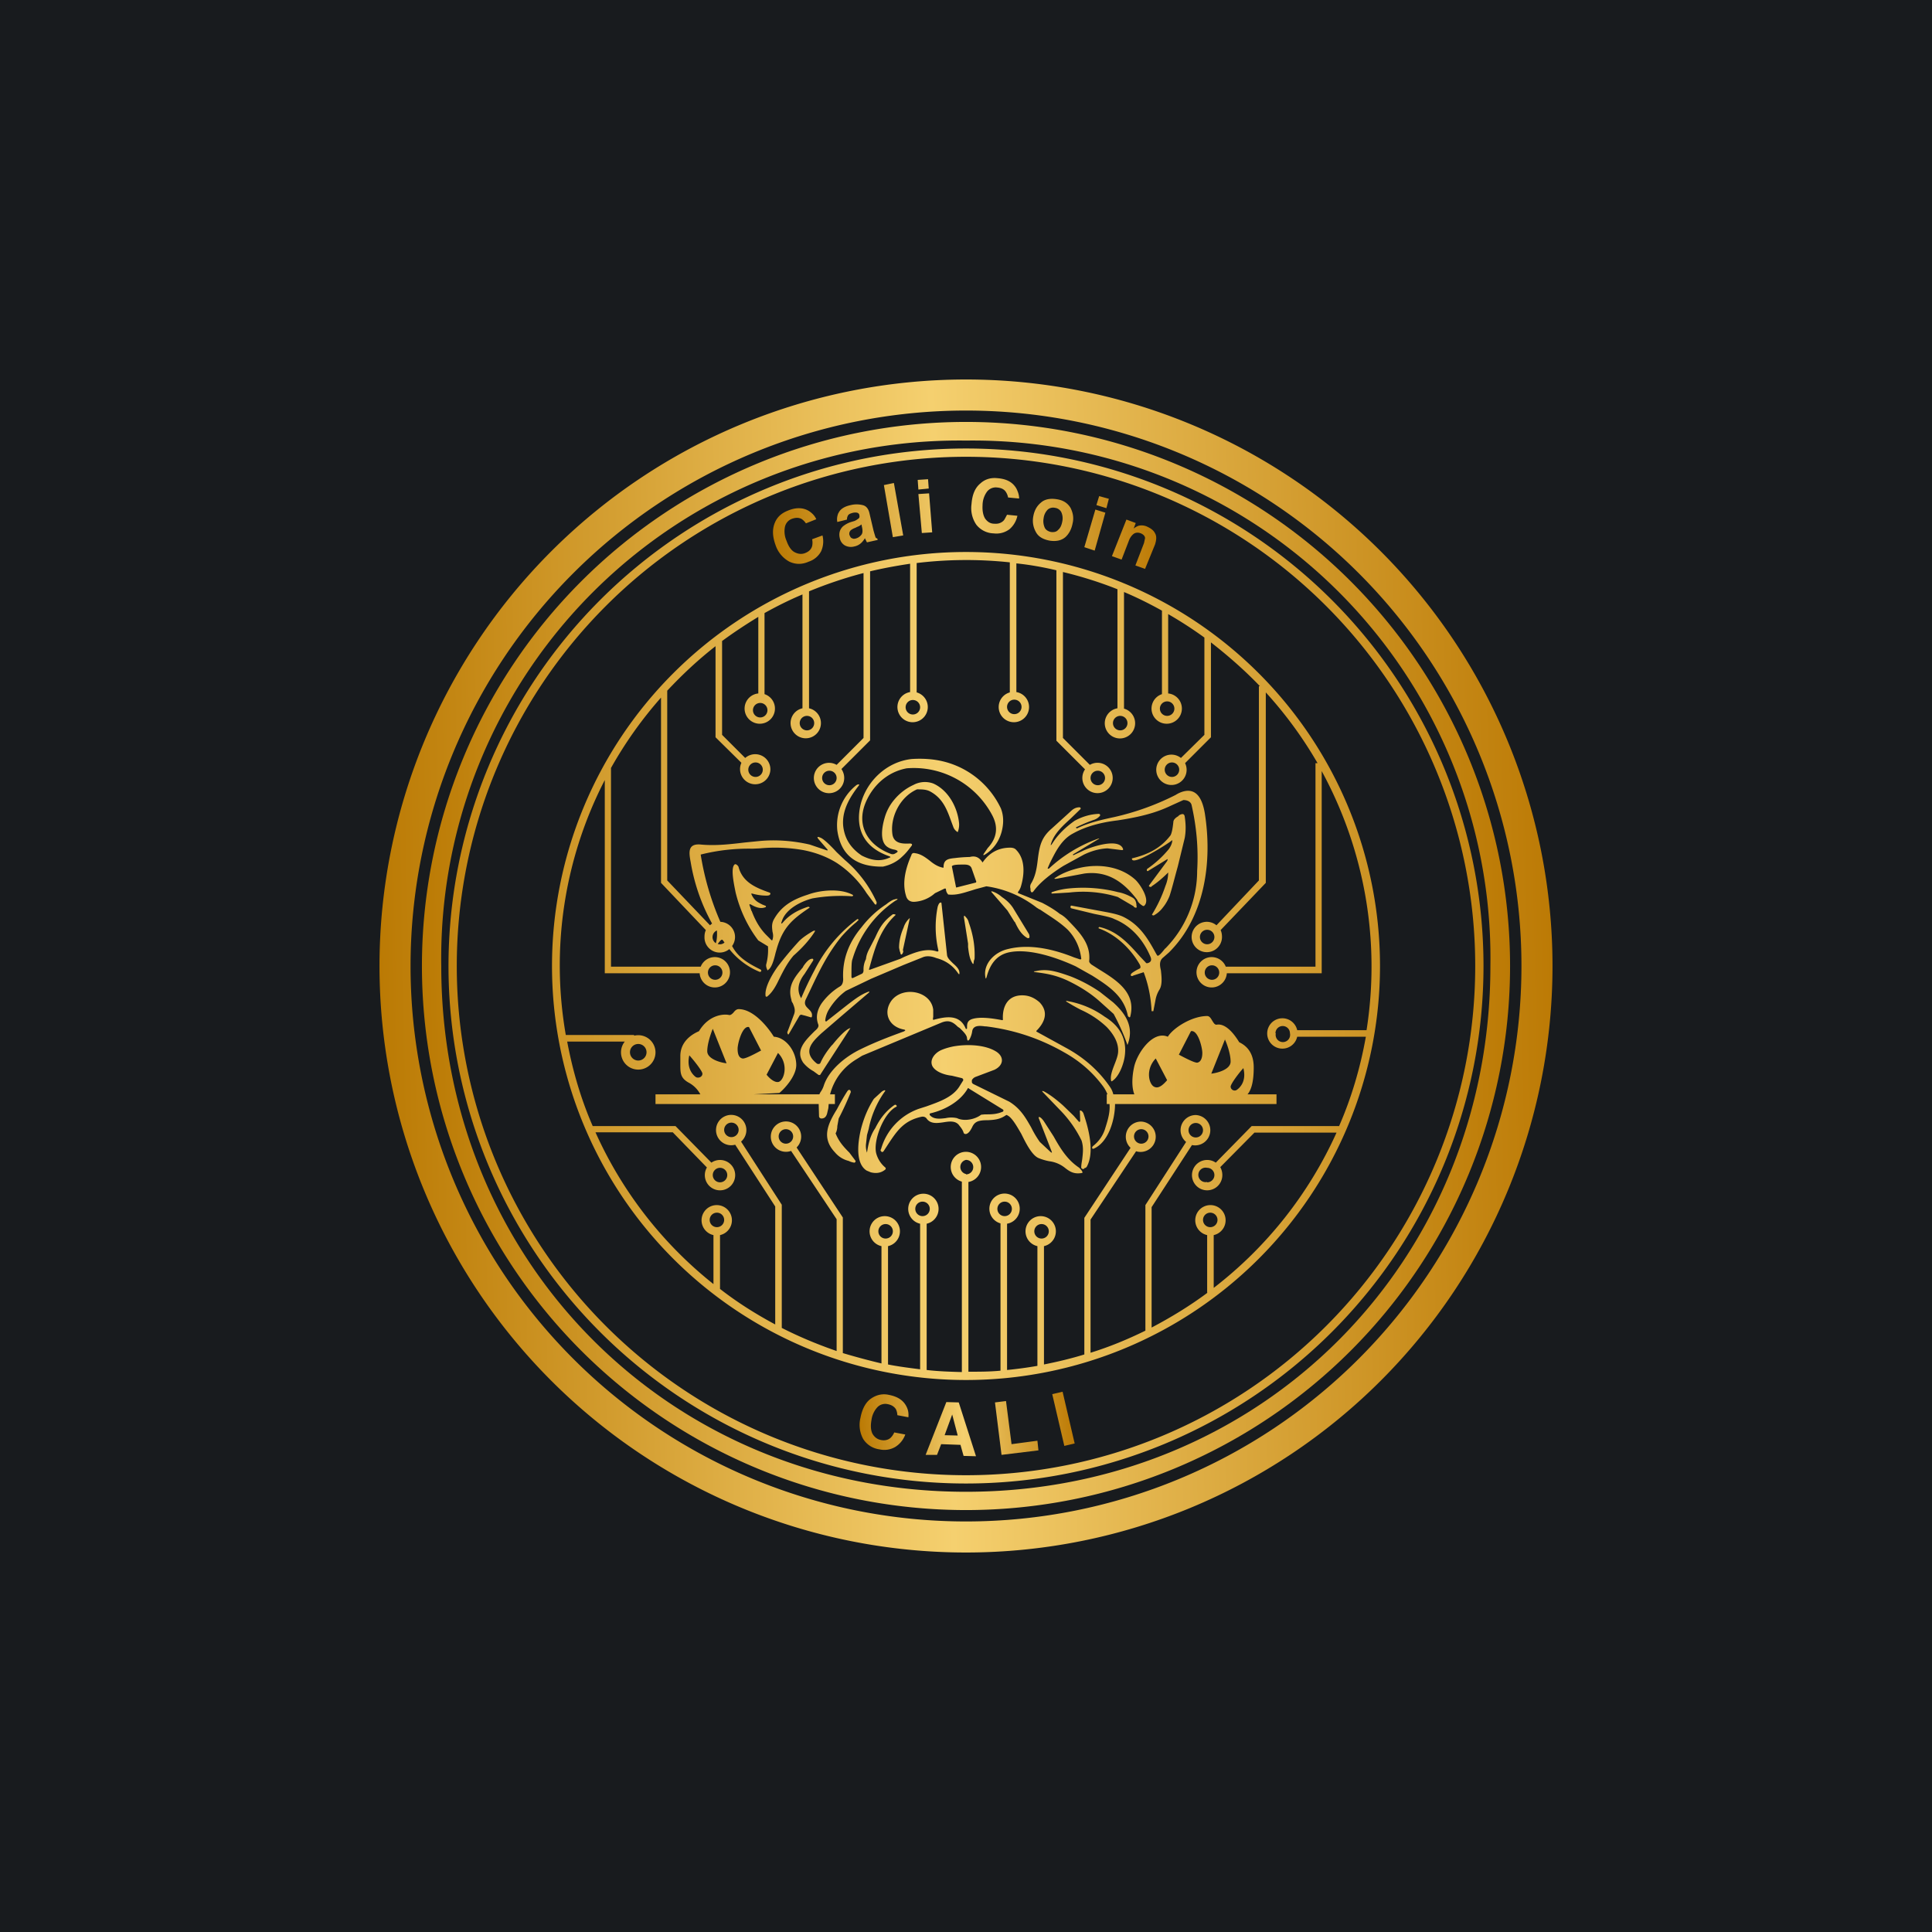 ﻿<?xml version="1.0" standalone="no"?>
<!DOCTYPE svg PUBLIC "-//W3C//DTD SVG 1.1//EN" 
"http://www.w3.org/Graphics/SVG/1.1/DTD/svg11.dtd">
<svg width="56" height="56" viewBox="0 0 56 56" xmlns="http://www.w3.org/2000/svg"><path fill="#181B1E" d="M0 0h56v56H0z"/><path fill-rule="evenodd" d="M28 45a17 17 0 1 0 0-34 17 17 0 0 0 0 34Zm0-.9a16.1 16.1 0 1 0 0-32.2 16.1 16.1 0 0 0 0 32.2ZM42.76 28a14.76 14.76 0 1 1-29.52 0 14.76 14.76 0 0 1 29.52 0Zm.24 0a15 15 0 1 1-30 0 15 15 0 0 1 30 0Zm-19.92 2.87c0 .31-.32.67-.49.81l-.75.04h1.91a.64.64 0 0 1 .03-.06.7.7 0 0 0 .1-.2c.15-.45.63-.84 1.07-1.05.41-.2.8-.35 1.24-.51.07-.03.06-.05 0-.06-.45-.09-.6-.51-.34-.85.34-.42 1.14-.26 1.2.28v.2l-.01.07.01.02h.01c.37-.1.76-.16.93.25 0 .02.04.02.04 0v-.02c0-.1 0-.2.14-.25.24-.08.61-.02.88.03.01 0 .02 0 .02-.02-.02-.35.12-.7.56-.7.19 0 .35.07.5.2.27.28.16.58-.09.83v.02l.91.5c.5.28.91.65 1.22 1.1.05.07.08.14.1.22h.61c-.08-.2-.07-.5-.01-.78.08-.4.54-1.08.98-.89.16-.26.7-.6 1.14-.6.07 0 .11.07.15.14.04.06.07.12.13.11.12-.02.35.02.65.51.21.1.42.3.42.73 0 .38-.06.64-.18.78H37V32h-4.68c0 .45-.19 1.12-.63 1.3l-.03-.01c-.01-.03 0-.05.02-.07.18-.14.3-.32.36-.53.08-.25.14-.47.12-.69h-.08v-.28h.02a1.04 1.04 0 0 0-.14-.25c-.3-.4-.67-.72-1.12-.97-.7-.4-1.45-.65-2.26-.75h-.03c-.15-.02-.34-.04-.37.14a.68.68 0 0 1-.07.22c-.04.07-.07.07-.08-.01 0-.1-.12-.21-.21-.3a2.85 2.85 0 0 1-.06-.04c-.15-.15-.27-.2-.47-.12l-2.3.96-.16.1c-.4.24-.66.6-.77 1.02h.14V32h-.18l-.01.12-.03.13-.01.04c-.03.09-.08.13-.16.13-.04 0-.07-.03-.07-.07l-.01-.35H19v-.28h1.3a.82.82 0 0 0-.34-.34c-.25-.14-.24-.29-.24-.57v-.2c0-.42.33-.63.54-.72.3-.5.75-.5.87-.47.05.01.09-.03.13-.07.03-.04.08-.1.15-.1.44 0 .86.54 1.02.8.35.02.65.42.65.82Zm-2.02-.05-.4-1c-.05.12-.16.43-.16.65 0 .22.37.33.56.35Zm-1.08-.23c.13.14.38.46.38.53 0 .1-.12.14-.19.1-.07-.05-.28-.24-.19-.63Zm2.24.56.33-.63c.32.32.18.79.02.84-.13.03-.29-.13-.35-.21Zm-.51-1.38.35.68c-.15.08-.46.25-.54.23-.1-.02-.14-.12-.14-.28 0-.16.14-.68.33-.63Zm13.8.35-.4 1c.18-.02.56-.12.56-.35 0-.22-.11-.53-.17-.65Zm.16 1.38c0-.08.24-.4.37-.54.1.4-.12.58-.19.63-.07.05-.18 0-.18-.1Zm-2.17-.82.33.63c-.07.08-.22.25-.35.2-.17-.04-.3-.5.02-.83Zm.67-.11.35-.68c.2-.05.33.47.33.63 0 .16-.05.26-.14.28-.07.02-.39-.15-.54-.23Zm-11.7 4.4-1.16-1.79a.44.44 0 1 1 .17-.09l1.18 1.83v3.57c.51.26 1.04.48 1.59.67v-3.82l-1.32-1.98a.44.44 0 1 1 .16-.1l1.34 2.03v3.93c.37.11.74.21 1.12.3v-3.4a.44.44 0 1 1 .19 0v3.43c.3.06.62.1.93.14v-4.22a.44.44 0 1 1 .19 0v4.24c.34.04.68.05 1.02.06v-5.52a.44.44 0 1 1 .19.01v5.5c.31 0 .62 0 .93-.03v-4.27a.44.44 0 1 1 .19.01v4.24c.3-.03.6-.07.88-.12v-3.47a.44.44 0 1 1 .19 0v3.43c.4-.08.78-.17 1.17-.29V35.3l1.34-2.03a.44.44 0 0 1 .31-.76.44.44 0 1 1-.15.86l-1.32 1.98v3.86c.55-.17 1.08-.39 1.59-.64v-3.64l1.18-1.83a.44.44 0 0 1 .28-.78.44.44 0 1 1-.11.87l-1.17 1.8v3.49c.57-.3 1.11-.63 1.62-1.01h-.01V35.8a.44.44 0 1 1 .19 0v1.53a11.81 11.81 0 0 0 3.56-4.5h-2.38l-.99 1c.04.07.06.15.06.23a.44.44 0 1 1-.19-.36l1.04-1.06h2.53v.01c.36-.82.62-1.7.78-2.6H37.6a.44.44 0 1 1 0-.19h2.01a11.84 11.84 0 0 0-1.3-7.51v5.86h-2.75a.44.44 0 1 1-.03-.19h2.6v-5.9h.06a11.8 11.8 0 0 0-1.5-2.05v5.52l-1.31 1.37c.03.06.04.13.04.2a.44.44 0 1 1-.16-.34l1.23-1.3v-5.63h.03c-.44-.46-.92-.88-1.42-1.27v2.75l-.75.75a.44.44 0 1 1-.12-.15l.68-.67v-2.82a11.8 11.8 0 0 0-1.05-.68v2.3a.44.44 0 1 1-.18.02V17.7c-.36-.2-.72-.38-1.1-.54v3.38a.44.44 0 1 1-.19-.01v-3.45c-.5-.2-1.04-.37-1.58-.5v4.81l.78.78a.44.44 0 1 1-.14.13l-.83-.83v-4.94c-.38-.09-.77-.16-1.16-.2v3.73a.44.44 0 1 1-.19.01V16.3a11.9 11.9 0 0 0-2.7.02v3.75a.44.44 0 1 1-.19-.01v-3.72c-.4.06-.78.13-1.16.22v4.9l-.83.83c.05.08.08.16.08.26a.44.44 0 1 1-.22-.38l.78-.78v-4.78c-.54.14-1.07.32-1.58.53v3.39a.44.44 0 1 1-.19 0v-3.3c-.38.16-.74.34-1.1.54v2.35a.44.44 0 1 1-.18-.02v-2.22c-.36.22-.71.45-1.05.7v2.72l.67.67a.44.44 0 0 1 .73.34.44.44 0 1 1-.84-.2l-.75-.74v-2.64c-.5.39-.96.82-1.4 1.29v5.5l1.24 1.3a.45.45 0 0 1 .06-.05 5.53 5.53 0 0 1-.62-1.78c-.05-.27-.1-.55.3-.51.42.04.85-.01 1.27-.06l.4-.04c.5-.05 1-.01 1.48.1l.5.17c.01 0 .02 0 .02-.02l-.26-.3c-.06-.07-.04-.09.05-.05.11.04.34.28.47.42l.23.22a3.47 3.47 0 0 1 .93 1.23c0 .08-.03.1-.08.02l-.21-.28a2.96 2.96 0 0 0-.87-.88c-.29-.18-.61-.3-.97-.37-.4-.07-.82-.09-1.25-.05l-.22.01a5.67 5.67 0 0 0-1.5.17 8 8 0 0 0 .57 1.95.44.44 0 0 1 .34.7c.17.33.46.5.82.68.04.02.03.06 0 .07h-.02a2.17 2.17 0 0 1-.88-.66.44.44 0 0 1-.72-.35c0-.07.01-.14.04-.2l-1.3-1.37v-5.37a11.8 11.8 0 0 0-1.45 2.04v5.76h2.6a.44.44 0 1 1-.03.19h-2.75v-5.6A11.72 11.72 0 0 0 16.4 30h1.98v.02a.5.5 0 0 1 .62.48.5.5 0 1 1-.89-.31h-1.67c.16.85.4 1.67.74 2.45h2.4l1.04 1.06a.44.44 0 1 1-.13.14l-.99-1.02h-2.24a11.8 11.8 0 0 0 3.42 4.4V35.8a.44.44 0 1 1 .19 0v1.56c.5.39 1.04.73 1.6 1.03v-3.42Zm-1.4-7.85a9.44 9.44 0 0 0 0 0Zm-.29-.15a.21.21 0 0 0-.03.37c.03-.1.04-.23.03-.37Zm.03.4v-.02c.06-.07.1-.14.14-.1l.05.07a.2.2 0 0 1-.2.04Zm-.03 8.2a.21.21 0 1 0 0-.42.21.21 0 0 0 0 .42Zm.3-1.51a.21.21 0 1 1-.42 0 .21.21 0 0 1 .42 0Zm.12-1.1a.21.21 0 1 0 0-.42.21.21 0 0 0 0 .42Zm1.79-.02a.21.21 0 1 1-.42 0 .21.21 0 0 1 .42 0Zm2.68 2.96a.21.21 0 1 0 0-.42.21.21 0 0 0 0 .42Zm4.73-.21a.21.21 0 1 1-.42 0 .21.21 0 0 1 .42 0Zm-1.28-.44a.21.21 0 1 0 0-.42.21.21 0 0 0 0 .42Zm-2.17-.21a.21.21 0 1 1-.42 0 .21.21 0 0 1 .42 0Zm1.05-1a.21.21 0 1 0 0-.42.21.21 0 0 0 0 .41Zm-9.26-3.54a.24.24 0 1 1-.48 0 .24.24 0 0 1 .48 0Zm1.99-2.1a.21.21 0 1 0 0-.42.21.21 0 0 0 0 .42Zm1.17-5.88a.21.21 0 1 0 0-.42.21.21 0 0 0 0 .42Zm.34-1.98a.21.21 0 1 1-.41 0 .21.21 0 0 1 .41 0Zm1.15.63a.21.21 0 1 0 0-.42.21.21 0 0 0 0 .42Zm.86 1.38a.21.21 0 1 1-.42 0 .21.21 0 0 1 .42 0Zm2.21-1.84a.21.21 0 1 0 0-.42.21.21 0 0 0 0 .42ZM40 28a12 12 0 1 1-24 0 12 12 0 0 1 24 0Zm-5.13 7.36a.21.21 0 1 0 .42 0 .21.21 0 0 0-.42 0Zm.12-1.1a.21.21 0 1 1 0-.41.21.21 0 0 1 0 .42Zm-.54-1.5a.21.21 0 1 0 .42 0 .21.21 0 0 0-.42 0Zm-1.37.39a.21.21 0 1 1 0-.42.21.21 0 0 1 0 .42Zm3.9-3.2a.21.21 0 1 0 .41 0 .21.21 0 0 0-.42 0Zm-1.85-1.55a.21.21 0 1 1 0-.42.21.21 0 0 1 0 .42Zm-.35-1.24a.21.21 0 1 0 .42 0 .21.21 0 0 0-.42 0Zm-.81-4.64a.21.21 0 1 1 0-.42.21.21 0 0 1 0 .42Zm-.35-1.98a.21.21 0 1 0 .42 0 .21.21 0 0 0-.42 0Zm-1.15.63a.21.21 0 1 1 0-.42.21.21 0 0 1 0 .42Zm-.86 1.38a.21.21 0 1 0 .42 0 .21.21 0 0 0-.42 0ZM29.4 20.7a.21.21 0 1 1 0-.42.21.21 0 0 1 0 .42Zm-3.12 1.57a2.57 2.57 0 0 1 2.48 1.36c.18.34.14.66-.13.95l-.11.16c-.03.05-.02.06.03.03.24-.15.4-.37.48-.65.07-.26.06-.49-.02-.69a2.5 2.5 0 0 0-1.63-1.35c-.31-.08-.63-.1-.95-.08-.74.08-1.31.65-1.48 1.3-.18.73.1 1.27.83 1.52.04.02.04.03 0 .04-.28.13-.54.07-.8-.06-.33-.22-.5-.5-.54-.86-.04-.45.19-.83.46-1.18.02-.05-.07-.01-.08 0a1.48 1.48 0 0 0-.55 1.31c.1.71.54 1.06 1.32 1.05.23-.05.42-.15.57-.3.09-.08.17-.18.26-.3.03-.04.02-.07-.05-.07-.22.01-.45 0-.5-.25-.08-.5.21-1.1.71-1.32.13 0 .25 0 .36.05.39.2.51.54.64.9l.06.16a.3.3 0 0 0 .12.13.59.59 0 0 0 .04-.25c-.04-.45-.3-.96-.75-1.16a.7.7 0 0 0-.57.04c-.22.1-.41.25-.56.43a1.4 1.4 0 0 0-.28.53c-.07.24-.16.7.1.85.06.04.14.06.2.07.1.03.1.06.02.1a.14.14 0 0 1-.14.02c-.65-.24-1-.8-.74-1.46.2-.5.62-.91 1.2-1.02Zm4.33 3.16c.2-.13.44-.22.71-.28.56-.12 1.18-.03 1.6.36.14.14.41.56.26.73l-.02.02h-.03c-.1-.06-.15-.12-.17-.18-.38-.5-.84-.85-1.53-.76l-.8.15c-.08.01-.09 0-.02-.04Zm3.53-.32c-.1.36-.17.65-.24.86-.04.1-.1.22-.19.33a.8.8 0 0 1-.26.23c-.02.01-.05 0-.06-.02a3.96 3.96 0 0 0 .39-.83c.05-.12.08-.25.08-.39-.15.15-.31.29-.48.4v.01c-.03.02-.1 0-.07-.04l.49-.66c.04-.05.05-.08.04-.1l-.57.35h-.01c-.03-.01-.02-.06 0-.07.23-.16.44-.35.62-.57.07-.1.1-.19.1-.26-.08.08-1.18.78-1.17.54v-.01c.47-.11.84-.3 1.12-.67.04-.08.06-.2.08-.38 0-.06.05-.12.14-.17a.14.14 0 0 1 .07-.05c.07-.03.11-.01.12.06.03.2.04.4 0 .62l-.2.82Zm-1.28 1.16L32.4 26a3.4 3.4 0 0 0-1.4-.13l-.5.03c-.02 0-.03-.01-.02-.03l.01-.01c.14-.05.28-.08.42-.1a4.1 4.1 0 0 1 1.5.1c.12.02.26.07.42.16.08.05.1.12.11.2v.03c.02.06 0 .08-.07.04Zm1.02 1.34c1.07-1.06 1.26-2.68 1.04-4.05-.06-.34-.21-.77-.68-.6a.79.79 0 0 0-.16.08 7.64 7.64 0 0 1-1.77.64c-.37.08-.74.16-1.09.33-.02 0-.04-.02-.03-.03.17-.08.35-.16.53-.22a.39.39 0 0 0 .16-.11l.01-.02c0-.02-.02-.04-.04-.04-.25.01-.48.08-.7.2-.27.19-.48.4-.63.63-.07.11-.08.1-.04-.01.1-.27.33-.48.55-.68l.29-.28c.01-.02 0-.05-.03-.05-.11 0-.19.05-.27.13l-.54.49c-.3.26-.35.5-.4.9-.03.26-.07.49-.2.7a.19.19 0 0 0-.01.14v.05c.02.07.05.07.09.02.2-.28.56-.54.86-.73l.6-.33c.21-.1.44-.17.68-.18l.25.03.16.02c.04 0 .05 0 .04-.04-.13-.33-.96-.04-1.18.07l-.26.12s-.02-.02 0-.03l.7-.42c.07-.04.07-.05-.01-.02a4.13 4.13 0 0 0-1.4.86c-.03 0-.04-.01-.03-.02l.06-.14c.16-.32.33-.68.67-.86.36-.2.79-.32 1.29-.38.93-.14 1.3-.31 1.6-.45l.31-.14c.12 0 .22.05.24.15.14.62.2 1.25.16 1.9a3.2 3.2 0 0 1-.93 2.26h-.01l-.01.02c-.05.06-.18.23-.21.17l-.02-.03c-.24-.44-.47-.84-.95-1.08-.12-.06-.28-.1-.49-.14l-1.02-.19c-.03 0-.03.02-.03.03 0 .03 0 .04.03.05l.66.16c.3.06.49.1.58.15.5.2.85.62 1.05 1.1.04.1 0 .16-.1.18-.01 0-.03 0-.04-.02l-.17-.18c-.33-.37-.65-.73-1.17-.85-.02 0-.04.03-.02.04.5.18.91.58 1.17 1.02.02.03.06.11.02.14l-.08.04c-.07.04-.16.09-.18.13-.01.03 0 .06.04.05l.05-.02.28-.09c.14.37.21.74.23 1.13h.05l.06-.31a.86.86 0 0 1 .12-.32c.06-.1.07-.25.05-.45l-.01-.1c-.03-.13-.06-.28.07-.38l.16-.14ZM29.04 26a.82.82 0 0 0-.27-.16c-.04-.01-.05 0-.02.03l.45.52.2.32.02.02c.08.17.18.36.36.46.03.01.06 0 .06-.03s0-.07-.03-.11l-.42-.69c-.08-.14-.2-.26-.35-.36Zm-7.26.4-.05-.15c-.02-.04 0-.05.04-.03.12.07.28.14.43.07v-.03a4 4 0 0 0-.1-.04c-.14-.07-.24-.12-.32-.3 0-.02 0-.03.02-.02.14.04.28.06.42.06.05 0 .09-.01.1-.03.02-.03.01-.05-.02-.06-.4-.14-.77-.3-.89-.73 0-.03-.08-.12-.12-.08-.12.11-.01.59.03.8.12.5.34.98.66 1.4l.28.17c.01.15 0 .33-.05.52-.01.04 0 .1.03.16 0 .02.01.02.03 0 .1-.07.16-.28.21-.49l.04-.14c.18-.6.44-.83.93-1.16h.01c.02-.04-.04-.04-.06-.03-.3.1-.53.24-.7.44-.05.06-.07.05-.04-.02.1-.35.54-.58.89-.67a4.75 4.75 0 0 1 1.16-.06l.02-.03-.01-.01c-.36-.2-.95-.14-1.3-.01-.44.14-.78.33-1 .74-.06.13-.04.23-.03.33.02.08.03.15 0 .24 0 .02-.02.02-.03.01l-.17-.17c-.17-.18-.3-.4-.4-.67Zm6.2.17a.3.3 0 0 1 .1.17c.12.33.18.67.17 1 0 .03 0 .07-.02.1l-.01.07c0 .04-.02.04-.04 0-.08-.13-.1-.3-.12-.46v-.1l-.12-.76c0-.05 0-.06.05-.02Zm-1.81.97c.02.03.01.06-.01.1-.03.04-.05.04-.06-.01a.33.33 0 0 0-.02-.06l-.02-.1c0-.2.05-.4.13-.58.03-.1.09-.2.17-.27.01-.02.01-.01.01 0l-.2.92Zm3.88-1.23a3.05 3.05 0 0 0-1.46-.62l-.3.08-.16.05c-.2.06-.4.13-.62.11-.02 0-.03 0-.04-.02a.23.23 0 0 1-.05-.12c0-.04-.02-.04-.05-.03l-.27.13a.98.98 0 0 1-.61.25c-.12 0-.2-.06-.23-.18-.12-.39 0-.82.16-1.18 0-.02.02-.04.04-.05a.1.1 0 0 1 .06 0c.17.02.3.12.42.21.12.1.24.18.39.21.02 0 .02 0 .02-.02 0-.22.14-.24.34-.26a4 4 0 0 1 .42-.03c.15-.04.27 0 .37.16.2-.29.47-.43.8-.43.08 0 .14.02.18.07.27.28.23.73.13 1.06a.45.45 0 0 1-.08.15c-.01.02 0 .04.01.04l.69.28c.19.1.36.2.51.32.08.04.17.11.26.21.35.36.64.68.59 1.16 0 .03.02.06.07.1l.22.14c.52.32 1.08.68.9 1.37-.01.04-.06 0-.07-.03-.11-.56-.54-.85-1.03-1.16l-.48-.27c-.54-.25-1.37-.54-1.96-.4-.36.09-.53.37-.62.7-.02.07-.03.07-.04 0-.06-.37.26-.71.65-.8.63-.16 1.32 0 1.92.24l.18.06c.01 0 .04-.01.03-.03-.04-.32-.17-.6-.39-.83-.24-.23-.53-.4-.81-.59h-.01l-.08-.05Zm-1.75-.76-.01.03-.55.14c-.02.01-.03 0-.03-.01l-.12-.6c.03-.05.2-.05.32-.05h.05c.1 0 .17.03.2.1l.14.4Zm-5.08 3.38c-.14-.24-.07-.48.1-.7l.25-.39c.01-.02 0-.05-.02-.05h-.01c-.1 0-.2.14-.25.21l-.02.04c-.24.29-.45.54-.33.94 0 .04.02.07.04.1.04.1.08.19.04.31l-.15.4-.05.13c0 .01.01.08.04.06l.32-.55.04-.02.12.03.17.05.02-.01c.03-.12-.04-.18-.1-.24-.07-.07-.13-.13-.08-.26l.13-.27c.25-.53.49-1.04.9-1.55.13-.15.28-.3.44-.43l.06-.06c.02-.01-.01-.03-.03-.03-.53.4-.95.9-1.25 1.5a9.77 9.77 0 0 0-.38.8Zm.38-1.9c-.15.23-.36.46-.6.67-.18.21-.3.45-.42.69-.08.17-.19.38-.35.5-.02 0-.04 0-.04-.03-.03-.25.2-.63.35-.84.2-.26.4-.5.62-.74.11-.11.25-.2.4-.29.07-.03.08-.02.04.04Zm7.43 1.27c-.4-.14-.68-.23-1.01-.15-.07 0-.07.02 0 .03.33.04.6.09.94.25.33.16.64.35.92.6l.4.36a6.32 6.32 0 0 1 .4.9c.2-.51-.04-.9-.42-1.24l-.38-.3a4.3 4.3 0 0 0-.85-.45Zm-.07.72c.38.07.74.22 1.06.45.46.28.65.67.58 1.15-.03.22-.16.59-.37.72h-.02c-.04-.14.03-.32.1-.5.05-.13.1-.26.1-.37.01-.26-.14-.5-.33-.7a2.67 2.67 0 0 0-.75-.5 5.68 5.68 0 0 1-.39-.22c-.06-.03-.05-.05.02-.03Zm-5.86-1.22a.66.66 0 0 0-.07.33c0 .04-.02.09-.06.1l-.23.11c-.04.02-.06.01-.06-.03 0-.27 0-.44.03-.51a3.1 3.1 0 0 1 1.24-1.69c.1-.05.08-.07-.02-.04-.06.01-.13.06-.19.1l-.05.04a2.9 2.9 0 0 0-.72.67c-.37.44-.56.94-.53 1.5 0 .08-.02.17-.09.21a1.8 1.8 0 0 0-.54.5c-.13.2-.17.4-.09.61.02.07-.04.13-.1.18-.27.27-.58.56-.34.92a1 1 0 0 0 .3.25l.15.11h.04l.18-.28.7-1.08c-.13.02-.4.33-.51.47l-.04.04c-.13.16-.24.32-.32.5-.01.03-.06.04-.1.02-.43-.34-.15-.62.13-.88l.58-.5.75-.64c.09-.07.08-.09-.03-.04-.19.08-.37.22-.54.35l-.14.11-.47.37c-.01.02-.04 0-.04-.02a.76.76 0 0 1 .12-.34c.13-.21.3-.39.48-.52l.73-.35.94-.4.55-.22c.11-.05.25-.04.4.02.27.07.48.22.63.44.03.04.04.04.04-.01 0-.11-.1-.2-.19-.28-.08-.08-.16-.15-.17-.24l-.16-1.49c0-.03-.02-.04-.05-.02-.02.01-.04.05-.06.11a2.97 2.97 0 0 0 .02 1.27c0 .02 0 .03-.04.03-.32-.11-.65.03-.96.16l-.1.05-.89.32c-.01 0-.03 0-.02-.02l.02-.07c.15-.54.3-1.08.74-1.49.03-.02-.02-.03-.04-.03h-.03c-.3.22-.4.43-.51.67l-.16.31c-.06.11-.1.21-.11.32Zm5.17 3.84c.18.1.36.24.54.4l.31.3.15.17c.01.02.04 0 .04-.01l-.01-.3v-.01h.03c.04.02.07.06.08.1.15.44.32 1.11.09 1.53a.1.1 0 0 1-.07.04c-.01.05-.09.02-.09-.02 0-.09.02-.17.03-.25.02-.18.04-.34-.02-.53a3.35 3.35 0 0 0-.62-.88l-.49-.51c-.05-.05-.04-.06.03-.03Zm-1.12.69c.02-.01.03-.02.05 0 .14.06.31.38.4.53l.05.1c.11.22.28.54.46.61.1.04.2.07.31.09a.9.9 0 0 1 .46.2c.13.1.25.18.48.14.06-.01-.06-.14-.09-.16-.34-.23-.54-.56-.73-.9l-.27-.42a.55.55 0 0 0-.1-.12c-.06-.04-.08-.03-.05.04l.36.93c.02.05.01.05-.03.02l-.31-.29c-.1-.14-.18-.28-.25-.42-.16-.28-.31-.55-.64-.75l-1.04-.51a.09.09 0 0 1-.04-.05v-.06c.02-.04.06-.08.12-.1l.53-.2c.26-.12.3-.36.07-.52-.32-.21-.85-.23-1.25-.16-.1.02-.22.05-.34.1-.2.08-.37.29-.27.48.1.17.37.25.56.27l.29.07.02.01c.02.02.03.05.01.07l-.1.16c-.2.32-.6.45-.96.58l-.22.07a1.74 1.74 0 0 0-1.09 1.16c-.01.02-.03.05 0 .07.02.03.04.03.07 0l.15-.23c.24-.36.44-.66.95-.77.05-.01.1 0 .14.04.11.17.3.15.5.12.18-.03.36-.05.46.1.05.06.1.13.12.2.01.04.06.05.1.03.07-.04.1-.1.14-.17.04-.09.09-.17.22-.2.09-.02.17-.02.25-.02.17-.01.34-.02.51-.14Zm-1.1-.78c0-.01.02-.02.03 0l.99.61c.02.01.02.05 0 .06-.16.07-.3.08-.45.08h-.07l-.11.01c-.18.14-.5.2-.7.1a.76.76 0 0 0-.33 0c-.17.02-.35.04-.46-.09-.01-.02 0-.05.02-.05.43-.1.87-.35 1.08-.72Zm-2.95 1.62.03-.27.05-.18a2.78 2.78 0 0 1 .48-1.1c0-.05-.1.02-.1.02l-.23.21c-.18.28-.3.58-.38.9-.07.3-.18.96.17 1.18l.12.05c.16.04.3.02.42-.08a.04.04 0 0 0 0-.06.81.81 0 0 1-.26-.4c-.1-.36.2-1.15.56-1.35.03-.01.04-.03.03-.04-.02-.03-.04-.04-.08-.01-.25.18-.41.4-.54.66-.15.22-.2.46-.24.71a.6.6 0 0 1-.03-.24Zm-.83-.53c0 .08-.02.16-.05.21.09.23.22.38.4.56l.18.24c0 .02-.01.05-.04.05a.52.52 0 0 1-.16-.05.75.75 0 0 1-.4-.25c-.4-.42-.2-.83.06-1.25.09-.17.19-.35.3-.52.03-.04.05-.05.08-.03.02.02.02.04.02.06-.11.27-.23.53-.35.76l-.04.22Z" fill="url(#am4rl1enj)"/><path fill-rule="evenodd" d="M28 43.24c8.57 0 15.2-6.67 15.2-15.24A15 15 0 0 0 28 12.77 15.01 15.01 0 0 0 12.79 28c0 8.57 6.64 15.24 15.21 15.24Zm0 .53a15.77 15.77 0 1 0 0-31.54 15.77 15.77 0 0 0 0 31.54Z" fill="url(#bm4rl1enj)"/><path d="M23.8 15.98a.63.63 0 0 1-.36.3c-.2.09-.39.08-.56 0a.85.85 0 0 1-.4-.48c-.09-.25-.1-.46-.02-.65.07-.17.2-.28.38-.35.24-.1.45-.09.62.02.1.07.16.14.2.23l-.3.12a.44.44 0 0 0-.13-.13c-.08-.04-.17-.04-.28 0a.32.32 0 0 0-.2.24.68.68 0 0 0 .05.4c.06.17.14.28.24.33.1.05.2.06.3.02.1-.04.17-.1.2-.2a.48.48 0 0 0 0-.2l.3-.11a.7.7 0 0 1-.04.46Zm.5-1.1c.05-.12.17-.2.36-.24a.72.72 0 0 1 .34 0c.1.02.17.1.2.23l.12.51a5 5 0 0 0 .06.2.1.1 0 0 0 .05.03l.01.04-.31.07a.32.32 0 0 1-.03-.06.82.82 0 0 1-.03-.06.61.61 0 0 1-.11.14.42.42 0 0 1-.2.1.37.37 0 0 1-.27-.03.31.31 0 0 1-.15-.22c-.03-.13 0-.24.09-.33a.71.71 0 0 1 .24-.13l.1-.03a.46.46 0 0 0 .1-.06c.04-.02.05-.06.04-.1 0-.04-.03-.07-.07-.08a.3.3 0 0 0-.14.01c-.07.02-.11.04-.13.09a.22.22 0 0 0-.02.1l-.28.07c-.02-.1 0-.18.03-.26Zm.4.72c.02.02.06.02.1.01a.3.3 0 0 0 .16-.1c.04-.04.05-.11.03-.21l-.02-.1a.33.33 0 0 1-.12.07l-.06.03a.43.43 0 0 0-.13.07.14.14 0 0 0-.04.13c.02.05.04.09.07.1Zm.92-1.54.29-.06.27 1.52-.3.05-.26-1.51Zm1.31.24.09 1.13-.3.02-.1-1.13.31-.02Zm-.03-.41.02.27-.3.03-.02-.28.3-.02Zm2.36 1.45a.63.63 0 0 1-.46.12.66.66 0 0 1-.5-.25.85.85 0 0 1-.14-.6c.02-.27.1-.47.26-.6.13-.12.3-.17.49-.15.26.02.44.11.55.3.05.1.08.19.08.29l-.32-.03a.44.44 0 0 0-.07-.17c-.05-.07-.13-.11-.25-.12a.32.32 0 0 0-.29.12.68.68 0 0 0-.13.4c-.01.16.02.3.08.39.07.09.15.14.26.14.11.01.2-.02.27-.09.03-.03.06-.1.1-.17l.3.03a.7.7 0 0 1-.23.39Zm1.77-.62c.07.14.1.29.06.45-.03.16-.1.3-.21.4-.12.1-.27.13-.46.1-.2-.04-.33-.12-.4-.26a.66.66 0 0 1-.07-.44c.03-.17.1-.3.22-.4.11-.1.27-.13.46-.1.2.03.32.12.4.25Zm-.45 0a.24.24 0 0 0-.21.05.43.43 0 0 0-.12.25c-.02.11 0 .2.03.27s.1.11.18.13c.08.01.16 0 .21-.06.06-.05.1-.13.12-.24a.43.43 0 0 0-.03-.28.24.24 0 0 0-.18-.12Zm1.46.14-.31 1.1-.3-.1.32-1.09.29.09Zm.1-.4-.07.27-.29-.09.08-.26.29.08Zm.93 1c-.1-.04-.18-.02-.24.04a.44.44 0 0 0-.1.15l-.22.57-.28-.1.42-1.06.27.1-.06.16a.5.5 0 0 1 .14-.08.38.38 0 0 1 .24.02c.11.05.2.11.24.2.05.08.04.19 0 .32l-.29.71-.28-.1.25-.65.03-.14c0-.06-.05-.11-.12-.14Z" fill="url(#cm4rl1enj)"/><path d="M25.95 41.94a.63.63 0 0 1-.46.07.66.66 0 0 1-.47-.3.85.85 0 0 1-.08-.61c.05-.26.15-.46.32-.57.15-.1.32-.14.5-.1.26.05.43.16.52.35.05.1.06.2.05.3l-.32-.06a.44.44 0 0 0-.04-.17c-.05-.08-.13-.13-.24-.15a.32.32 0 0 0-.3.09.68.68 0 0 0-.17.37c-.03.17-.02.3.03.4.06.1.14.16.25.18.1.02.2 0 .27-.06a.48.48 0 0 0 .11-.16l.32.06a.7.7 0 0 1-.29.36Zm1.9-.06-.57-.02-.12.31h-.33l.6-1.53.36.01.5 1.56-.36-.01-.09-.32Zm-.09-.27L27.6 41l-.22.6.4.01Zm1.08-.96.32-.04.16 1.25.75-.1.03.28-1.07.13-.19-1.52Zm1.66-.24.3-.07.35 1.5-.3.07-.35-1.5Z" fill="url(#dm4rl1enj)"/><defs><linearGradient id="am4rl1enj" x1="45" y1="28.02" x2="11" y2="28.69" gradientUnits="userSpaceOnUse"><stop stop-color="#BC7A05"/><stop offset=".52" stop-color="#F5D06F"/><stop offset="1" stop-color="#BB7A04"/></linearGradient><linearGradient id="bm4rl1enj" x1="43.77" y1="28.02" x2="12.23" y2="28.64" gradientUnits="userSpaceOnUse"><stop stop-color="#BC7A05"/><stop offset=".52" stop-color="#F5D06F"/><stop offset="1" stop-color="#BB7A04"/></linearGradient><linearGradient id="cm4rl1enj" x1="33.51" y1="15.17" x2="22.48" y2="16.08" gradientUnits="userSpaceOnUse"><stop stop-color="#BC7A05"/><stop offset=".52" stop-color="#F5D06F"/><stop offset="1" stop-color="#BB7A04"/></linearGradient><linearGradient id="dm4rl1enj" x1="31.15" y1="41.27" x2="24.94" y2="41.68" gradientUnits="userSpaceOnUse"><stop stop-color="#BC7A05"/><stop offset=".52" stop-color="#F5D06F"/><stop offset="1" stop-color="#BB7A04"/></linearGradient></defs></svg>